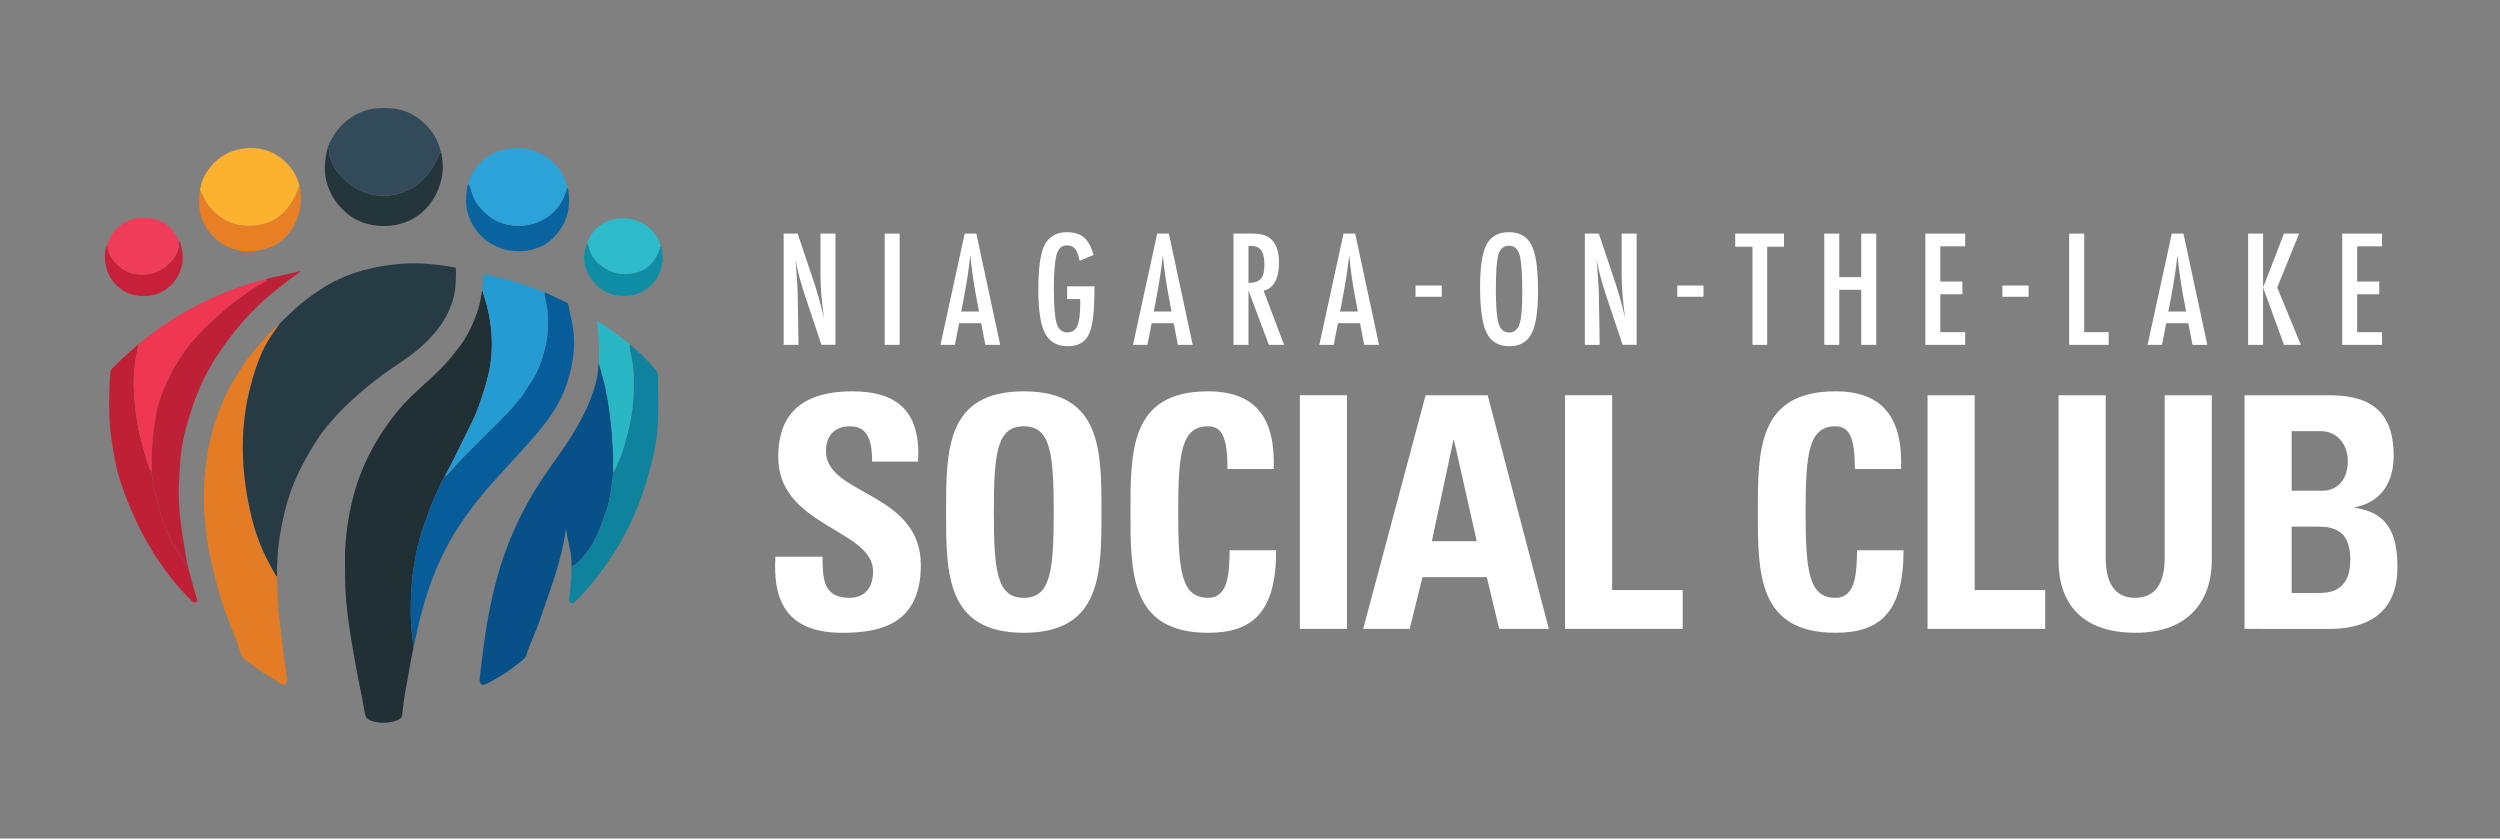 <?xml version="1.0" encoding="utf-8"?>
<!-- Generator: Adobe Illustrator 15.0.2, SVG Export Plug-In . SVG Version: 6.00 Build 0)  -->
<!DOCTYPE svg PUBLIC "-//W3C//DTD SVG 1.1//EN" "http://www.w3.org/Graphics/SVG/1.1/DTD/svg11.dtd">
<svg version="1.1" id="Layer_1" xmlns="http://www.w3.org/2000/svg" xmlns:xlink="http://www.w3.org/1999/xlink" x="0px" y="0px"
	 width="322px" height="108px" viewBox="0 0 322 108" enable-background="new 0 0 322 108" xml:space="preserve">
<rect x="0" y="0" width="322" height="108" fill="#808080" stroke="none"/>
<g>
	<g>
		<path fill="#FFFFFF" d="M108.475,81.502c-7.514,0-8.921-4.585-8.6-9.795h6.068c0,2.876,0.12,5.293,3.456,5.293
			c2.05,0,3.054-1.375,3.054-3.418c0-5.42-12.217-5.752-12.217-14.715c0-4.71,2.17-8.463,9.565-8.463
			c5.908,0,8.841,2.752,8.439,9.047h-5.907c0-2.251-0.361-4.544-2.812-4.544c-1.969,0-3.136,1.126-3.136,3.21
			c0,5.711,12.218,5.211,12.218,14.674C118.603,80.585,113.096,81.502,108.475,81.502z"/>
		<path fill="#FFFFFF" d="M121.855,65.953c0-7.961,0-15.549,10.007-15.549c10.007,0,10.007,7.588,10.007,15.549
			c0,7.879,0,15.549-10.007,15.549C121.855,81.502,121.855,73.832,121.855,65.953z M135.72,65.953
			c0-7.712-0.442-11.046-3.858-11.046c-3.416,0-3.858,3.334-3.858,11.046c0,7.713,0.442,11.047,3.858,11.047
			C135.278,77,135.72,73.666,135.72,65.953z"/>
		<path fill="#FFFFFF" d="M145.604,65.953c0-7.961,0-15.549,10.007-15.549c6.189,0,8.681,3.544,8.44,10.005h-5.949
			c0-4.001-0.684-5.502-2.492-5.502c-3.416,0-3.858,3.334-3.858,11.046c0,7.713,0.442,11.047,3.857,11.047
			c2.813,0,2.693-3.752,2.773-6.127h5.988c0,8.044-3.094,10.629-8.761,10.629C145.604,81.502,145.604,73.832,145.604,65.953z"/>
		<path fill="#FFFFFF" d="M167.423,81.002V50.906h6.067v30.096H167.423z"/>
		<path fill="#FFFFFF" d="M175.579,81.002l8.037-30.096h7.998l7.878,30.096h-6.391l-1.607-6.67h-8.278l-1.648,6.67H175.579z
			 M187.274,56.699h-0.08l-2.773,13.006h5.786L187.274,56.699z"/>
		<path fill="#FFFFFF" d="M201.579,81.002V50.906h6.067V76h9.083v5.002H201.579z"/>
		<path fill="#FFFFFF" d="M226.41,65.953c0-7.961,0-15.549,10.008-15.549c6.188,0,8.681,3.544,8.439,10.005h-5.949
			c0-4.001-0.682-5.502-2.49-5.502c-3.416,0-3.857,3.334-3.857,11.046c0,7.713,0.441,11.047,3.857,11.047
			c2.812,0,2.693-3.752,2.773-6.127h5.987c0,8.044-3.095,10.629-8.761,10.629C226.41,81.502,226.41,73.832,226.41,65.953z"/>
		<path fill="#FFFFFF" d="M248.271,81.002V50.906h6.069V76h9.082v5.002H248.271z"/>
		<path fill="#FFFFFF" d="M284.879,50.906v21.342c0,4.503-2.452,9.254-9.846,9.254c-6.672,0-9.887-3.584-9.887-9.254V50.906h6.069
			v20.926c0,3.709,1.526,5.168,3.737,5.168c2.652,0,3.857-1.834,3.857-5.168V50.906H284.879z"/>
		<path fill="#FFFFFF" d="M289.096,81.002V50.906h10.77c4.622,0,8.439,1.375,8.439,7.796c0,3.459-1.647,5.96-4.943,6.627v0.084
			c4.301,0.626,5.426,3.502,5.426,7.628c0,7.628-6.391,7.962-8.962,7.962L289.096,81.002L289.096,81.002z M295.164,63.203h4.059
			c1.326,0,3.174-0.919,3.174-3.836c0-2.21-1.446-3.836-3.494-3.836h-3.738V63.203L295.164,63.203z M295.164,76.375h3.375
			c1.286,0,4.18-0.041,4.18-4.252c0-2.668-0.965-4.293-4.019-4.293h-3.537L295.164,76.375L295.164,76.375z"/>
	</g>
</g>
<g>
	<g transform="matrix(1,0,0,1,0,0)">
		<g>
			<path fill="#C6203B" d="M13.749,31.566c0.149,0.025,0.099,0.283,0.124,0.403c0.079,0.384,0.233,0.758,0.426,1.099
				c0.534,0.941,1.44,1.702,2.463,2.066c0.373,0.132,0.751,0.186,1.144,0.214c1.885,0.132,3.563-0.701,4.608-2.28
				c0.276-0.417,0.504-0.941,0.499-1.446c-0.001-0.127-0.069-0.518,0.064-0.567c0.257,0.373,0.328,0.934,0.398,1.371
				c0.312,1.945-0.579,3.845-2.213,4.92c-1.549,1.02-3.739,1.059-5.333,0.11c-1.187-0.705-2.047-1.924-2.304-3.28
				C13.466,33.343,13.449,32.372,13.749,31.566z"/>
		</g>
		<g>
			<path fill="#EF3C58" d="M23.076,31.055c-0.133,0.049-0.065,0.44-0.064,0.567c0.005,0.505-0.223,1.029-0.499,1.446
				c-1.045,1.579-2.724,2.412-4.608,2.28c-0.392-0.028-0.771-0.082-1.144-0.214c-1.022-0.364-1.929-1.125-2.463-2.066
				c-0.193-0.34-0.347-0.714-0.426-1.099c-0.024-0.12,0.026-0.377-0.124-0.403c0.419-1.108,1.05-2.06,2.041-2.739
				c1.546-1.06,3.93-1.056,5.485-0.026c0.601,0.397,1.098,0.979,1.468,1.592C22.871,30.606,22.956,30.838,23.076,31.055z"/>
		</g>
		<g>
			<path fill="#C02035" d="M17.833,44.407c-0.039,0.533-0.233,1.044-0.327,1.569c-0.136,0.761-0.193,1.532-0.251,2.301
				c-0.082,1.112,0.008,2.242,0.092,3.351c0.139,1.837,0.423,3.693,0.94,5.465c0.261,0.894,0.459,1.811,0.774,2.688
				c0.112,0.312,0.223,0.779,0.494,0.98c-0.034,0.316,0.057,0.697,0.101,1.012c0.105,0.752,0.243,1.506,0.444,2.236
				c0.59,2.143,1.176,4.26,2.265,6.215c0.36,0.647,0.817,1.234,1.203,1.867c0.117,0.191,0.32,0.584,0.57,0.592
				c0.062,0.099,0.063,0.285,0.092,0.401c0.074,0.306,0.148,0.614,0.236,0.917c0.208,0.723,0.414,1.446,0.622,2.168
				c0.114,0.397,0.294,0.853,0.305,1.268c-0.1,0.097-0.296,0.176-0.434,0.161c-0.185-0.101-0.345-0.282-0.495-0.427
				c-0.298-0.289-0.577-0.594-0.858-0.898c-1.033-1.117-1.986-2.323-2.854-3.57c-1.275-1.83-2.364-3.746-3.299-5.77
				c-0.934-2.023-1.753-4.105-2.332-6.26c-0.28-1.047-0.458-2.121-0.622-3.19c-0.14-0.905-0.278-1.81-0.343-2.726
				c-0.124-1.751-0.113-3.54-0.038-5.293c0.014-0.326,0.042-0.651,0.059-0.977c0.012-0.235-0.002-0.489,0.089-0.711
				c0.098-0.239,0.3-0.433,0.479-0.614c0.651-0.663,1.348-1.302,2.053-1.908c0.257-0.221,0.501-0.458,0.761-0.677
				c0.048-0.04,0.221-0.235,0.267-0.242C17.848,44.331,17.83,44.383,17.833,44.407z"/>
		</g>
		<g>
			<path fill="#EF3752" d="M17.833,44.407c0.029-0.13,0.164-0.224,0.264-0.305c0.209-0.169,0.418-0.336,0.632-0.499
				c0.89-0.675,1.779-1.344,2.711-1.96c2.813-1.863,5.845-3.378,9.01-4.543c0.708-0.261,1.427-0.502,2.153-0.704
				c0.545-0.151,1.105-0.266,1.644-0.437c0.05,0.05,0.166,0.197,0.057,0.24c-0.104,0.037-0.179,0.128-0.283,0.169
				c-0.625,0.242-1.22,0.665-1.778,1.045c-1.286,0.875-2.544,1.8-3.699,2.845c-1.541,1.396-3.066,2.767-4.332,4.43
				c-1.784,2.345-3.211,5.08-3.953,7.941c-0.167,0.644-0.245,1.304-0.346,1.958c-0.316,2.037-0.421,4.111-0.357,6.174
				c-0.271-0.201-0.382-0.669-0.494-0.98c-0.314-0.877-0.513-1.794-0.774-2.688c-0.517-1.771-0.801-3.628-0.94-5.465
				c-0.084-1.108-0.174-2.239-0.092-3.351c0.058-0.769,0.115-1.54,0.251-2.301C17.601,45.451,17.795,44.939,17.833,44.407z"/>
		</g>
		<g>
			<path fill="#BE2038" d="M34.247,35.958c0.271-0.046,0.538-0.162,0.809-0.22c1.229-0.264,2.465-0.551,3.683-0.826
				c-0.352,0.344-0.801,0.598-1.191,0.899c-0.829,0.64-1.668,1.271-2.478,1.936c-1.778,1.459-3.424,3.171-4.86,4.966
				c-1.686,2.104-3.208,4.397-4.318,6.861c-0.759,1.685-1.342,3.42-1.827,5.201c-0.201,0.736-0.401,1.478-0.538,2.23
				c-0.187,1.027-0.305,2.067-0.359,3.111c-0.06,1.168-0.155,2.33-0.146,3.502c0.017,2.207,0.316,4.387,0.682,6.556
				c0.14,0.833,0.248,1.685,0.435,2.507c-0.25-0.008-0.453-0.4-0.57-0.592c-0.385-0.633-0.842-1.22-1.203-1.867
				c-1.088-1.955-1.675-4.072-2.265-6.215c-0.201-0.73-0.339-1.484-0.444-2.236c-0.044-0.314-0.135-0.695-0.101-1.012
				c-0.064-2.062,0.041-4.137,0.357-6.174c0.102-0.655,0.18-1.315,0.346-1.958c0.742-2.861,2.169-5.596,3.953-7.941
				c1.266-1.663,2.791-3.034,4.332-4.43c1.155-1.045,2.413-1.969,3.699-2.845c0.558-0.38,1.153-0.803,1.778-1.045
				c0.104-0.041,0.179-0.132,0.283-0.169C34.413,36.156,34.297,36.009,34.247,35.958z"/>
		</g>
		<g>
			<path fill="#E97F24" d="M25.739,24.495c0.114,0.057,0.146,0.191,0.197,0.305c0.082,0.186,0.174,0.37,0.264,0.552
				c0.306,0.614,0.663,1.193,1.14,1.69c0.705,0.733,1.552,1.313,2.499,1.685c0.551,0.217,1.155,0.302,1.741,0.345
				c1.385,0.102,2.899-0.171,4.062-0.971c0.956-0.658,1.812-1.685,2.31-2.731c0.162-0.341,0.296-0.698,0.44-1.047
				c0.045-0.106,0.07-0.308,0.2-0.331c0.105,0.263,0.101,0.635,0.126,0.918c0.073,0.806,0.022,1.606-0.176,2.392
				c-0.428,1.705-1.375,3.196-2.896,4.125c-0.513,0.314-1.093,0.531-1.675,0.675c-1.418,0.353-2.94,0.378-4.319-0.17
				c-1.733-0.689-3.213-2.276-3.747-4.065c-0.259-0.865-0.299-1.753-0.227-2.647C25.697,24.976,25.694,24.735,25.739,24.495z"/>
		</g>
		<g>
			<path fill="#FCB12F" d="M38.591,23.992c-0.129,0.023-0.155,0.224-0.2,0.331c-0.145,0.349-0.278,0.706-0.44,1.047
				c-0.498,1.046-1.354,2.074-2.31,2.731c-1.163,0.8-2.677,1.073-4.062,0.971c-0.586-0.043-1.189-0.128-1.741-0.345
				c-0.947-0.372-1.793-0.952-2.499-1.685c-0.478-0.497-0.834-1.076-1.14-1.69c-0.09-0.182-0.183-0.366-0.264-0.552
				c-0.05-0.114-0.083-0.248-0.197-0.305c0.118-0.435,0.173-0.876,0.35-1.304c0.59-1.433,1.709-2.649,3.074-3.374
				c1.664-0.883,3.802-1.001,5.555-0.302C36.618,20.272,38.13,22.007,38.591,23.992z"/>
		</g>
		<g>
			<path fill="#E47B25" d="M35.911,41.844c-0.63,0.914-1.303,1.819-1.806,2.813c-0.941,1.858-1.543,3.856-2.023,5.875
				c-1.254,5.265-0.958,10.826,0.322,16.055c0.497,2.034,1.233,4.077,2.244,5.915c0.241,0.437,0.454,0.891,0.719,1.314
				c0.066,0.105,0.17,0.374,0.287,0.412c-0.046,0.233,0.015,0.508,0.021,0.746c0.015,0.633,0.062,1.263,0.093,1.896
				c0.081,1.695,0.271,3.366,0.473,5.051c0.101,0.841,0.168,1.687,0.293,2.523c0.13,0.874,0.293,1.746,0.412,2.621
				c0.045,0.33,0.146,0.774-0.138,1.024c-0.297,0.261-0.715-0.059-0.973-0.234c-0.806-0.551-1.675-1.004-2.466-1.574
				c-0.465-0.336-0.933-0.664-1.388-1.014c-0.238-0.184-0.505-0.364-0.687-0.609c-0.199-0.27-0.31-0.635-0.417-0.95
				c-0.176-0.519-0.349-1.031-0.558-1.538c-0.888-2.156-1.719-4.361-2.322-6.616c-0.706-2.636-1.302-5.315-1.571-8.035
				c-0.478-4.833,0.028-9.84,1.715-14.41c0.41-1.111,0.89-2.232,1.458-3.272c0.313-0.573,0.68-1.116,1.02-1.673
				c0.363-0.594,0.714-1.205,1.128-1.765c0.66-0.893,1.388-1.74,2.132-2.563c0.559-0.618,1.112-1.264,1.732-1.82
				C35.693,41.942,35.821,41.908,35.911,41.844z"/>
		</g>
		<g>
			<path fill="#273B45" d="M35.911,41.844c-0.026,0.033-0.053,0.066-0.08,0.098c-0.019,0.022,0.035-0.047,0.053-0.07
				c0.037-0.051,0.078-0.098,0.117-0.146c0.107-0.13,0.212-0.263,0.336-0.379c0.4-0.376,0.807-0.743,1.197-1.131
				c1.151-1.144,2.461-2.092,3.812-2.98c2.724-1.792,5.898-2.762,9.114-3.14c1.572-0.185,3.206-0.264,4.786-0.094
				c0.177,0.06,0.453,0.027,0.649,0.052c0.7,0.089,1.414,0.162,2.105,0.303c0.229,0.046,0.503,0.043,0.712,0.154
				c0.052,0.516,0.02,1.029-0.005,1.545c-0.022,0.476-0.039,0.949-0.112,1.421c-0.21,1.349-0.754,2.683-1.466,3.845
				c-0.738,1.205-1.742,2.291-2.78,3.241c-1.576,1.445-3.447,2.505-5.153,3.778c-2.608,1.946-5.029,4.062-7.098,6.584
				c-0.886,1.08-1.627,2.264-2.33,3.468c-0.955,1.638-1.787,3.352-2.408,5.146c-0.547,1.583-0.917,3.251-1.216,4.897
				c-0.217,1.192-0.366,2.435-0.413,3.646c-0.018,0.474-0.056,0.946-0.062,1.421c-0.003,0.219,0.047,0.516-0.017,0.725
				c-0.117-0.038-0.221-0.307-0.287-0.412c-0.265-0.424-0.478-0.878-0.719-1.314c-1.011-1.838-1.747-3.881-2.244-5.915
				c-1.28-5.229-1.576-10.79-0.322-16.055c0.48-2.019,1.083-4.016,2.023-5.875C34.608,43.663,35.281,42.758,35.911,41.844z"/>
		</g>
		<g>
			<path fill="#24363C" d="M42.225,19.081c0.049,0.085,0.208,0.11,0.237,0.242c0.034,0.156-0.083,0.251-0.088,0.39
				c-0.003,0.081,0.04,0.19,0.061,0.269c0.191,0.709,0.467,1.375,0.906,1.968c0.814,1.098,1.904,2.05,3.149,2.624
				c2.312,1.064,5.103,0.78,7.147-0.741c1.019-0.757,1.84-1.725,2.418-2.855c0.171-0.334,0.348-0.675,0.5-1.019
				c0.049-0.111,0.098-0.326,0.241-0.351c0.117,0.328,0.151,0.691,0.189,1.035c0.089,0.796,0.056,1.541-0.109,2.327
				c-0.414,1.965-1.487,3.747-3.169,4.889c-2.369,1.608-5.749,1.667-8.209,0.214c-0.562-0.332-1.064-0.771-1.516-1.24
				c-1.518-1.577-2.372-3.802-2.098-6.001c0.054-0.433,0.095-0.859,0.196-1.284C42.11,19.422,42.135,19.169,42.225,19.081z"/>
		</g>
		<g>
			<path fill="#324A59" d="M56.796,19.607c-0.144,0.025-0.192,0.24-0.241,0.351c-0.152,0.344-0.328,0.685-0.5,1.019
				c-0.579,1.13-1.399,2.098-2.418,2.855c-2.044,1.521-4.835,1.805-7.147,0.741c-1.245-0.574-2.335-1.526-3.149-2.624
				c-0.439-0.593-0.715-1.259-0.906-1.968c-0.021-0.079-0.064-0.188-0.061-0.269c0.005-0.139,0.122-0.234,0.088-0.39
				c-0.029-0.131-0.188-0.156-0.237-0.242c0.044-0.446,0.371-0.949,0.583-1.334c0.784-1.425,2.017-2.554,3.498-3.215
				c1.133-0.505,2.314-0.664,3.547-0.619c0.843,0.031,1.709,0.165,2.495,0.483c1.427,0.577,2.635,1.597,3.482,2.877
				C56.315,18.007,56.582,18.76,56.796,19.607z"/>
		</g>
		<g>
			<path fill="#213034" d="M62.122,37.466c0.079,0.1,0.109,0.265,0.146,0.388c0.077,0.262,0.148,0.527,0.232,0.788
				c0.379,1.186,0.614,2.433,0.746,3.669c0.138,1.301,0.146,2.64,0.003,3.941c-0.173,1.574-0.604,3.142-1.101,4.641
				c-0.386,1.164-0.797,2.348-1.342,3.449c-0.826,1.673-1.661,3.341-2.474,5.019c-0.244,0.505-0.544,0.978-0.786,1.483
				c-0.09,0.189-0.206,0.359-0.254,0.561c-0.354,0.429-0.555,1.021-0.797,1.52c-0.582,1.197-1.092,2.42-1.516,3.683
				c-0.31,0.921-0.681,1.819-0.926,2.761c-0.681,2.607-1.077,5.318-1.135,8.012c-0.027,1.266-0.012,2.531,0.093,3.793
				c0.068,0.81,0.255,1.642,0.212,2.451c0.004-0.034,0.009-0.068,0.014-0.102c0.002-0.015-0.003,0.029-0.006,0.043
				c-0.005,0.029-0.012,0.059-0.018,0.088c-0.021,0.101-0.049,0.199-0.073,0.299c-0.075,0.307-0.131,0.619-0.188,0.93
				c-0.174,0.944-0.329,1.893-0.502,2.838c-0.195,1.062-0.393,2.129-0.518,3.201c-0.036,0.312-0.082,0.623-0.113,0.936
				c-0.018,0.178-0.022,0.385-0.128,0.538c-0.215,0.313-0.649,0.433-0.997,0.524c-0.844,0.222-1.742,0.247-2.588,0.01
				c-0.363-0.102-0.755-0.236-0.956-0.58c-0.151-0.259-0.18-0.627-0.236-0.918c-0.115-0.602-0.203-1.209-0.33-1.807
				c-0.483-2.271-0.895-4.562-1.283-6.85c-0.397-2.343-0.715-4.74-0.827-7.115c-0.037-0.774-0.02-1.553-0.024-2.328
				c-0.004-0.839-0.035-1.685,0.008-2.522c0.138-2.666,0.579-5.388,1.355-7.942c0.863-2.842,2.225-5.52,3.916-7.956
				c0.941-1.355,2.014-2.666,3.2-3.816c1.716-1.665,3.635-3.194,5.15-5.053c0.584-0.717,1.193-1.439,1.69-2.22
				c0.693-1.09,1.221-2.282,1.657-3.493c0.238-0.661,0.409-1.369,0.519-2.062c0.029-0.184,0.063-0.367,0.093-0.55
				C62.053,37.618,62.037,37.526,62.122,37.466z"/>
		</g>
		<g>
			<path fill="#065D99" d="M57.292,61.404c0.185-0.072,0.312-0.24,0.441-0.385c0.249-0.277,0.486-0.563,0.735-0.84
				c0.852-0.947,1.772-1.838,2.662-2.748c1.95-1.996,4.039-3.879,5.807-6.043c0.338-0.414,0.614-0.887,0.908-1.333
				c0.388-0.591,0.788-1.173,1.118-1.802c0.625-1.189,1.039-2.496,1.321-3.805c0.321-1.491,0.354-3.026,0.206-4.538
				c-0.051-0.521-0.173-1.025-0.27-1.538c-0.039-0.212-0.143-0.51-0.083-0.72c0.118,0.017,0.231,0.093,0.341,0.141
				c0.226,0.099,0.451,0.194,0.672,0.302c0.476,0.232,0.96,0.445,1.43,0.69c0.19,0.1,0.411,0.18,0.572,0.325
				c0.118,0.334,0.155,0.709,0.233,1.055c0.187,0.82,0.359,1.634,0.464,2.469c0.125,1.007,0.119,2.042,0.003,3.05
				c-0.25,2.198-0.907,4.347-1.965,6.295c-0.976,1.794-2.299,3.387-3.649,4.907c-1.761,1.98-3.582,3.902-5.33,5.896
				c-1.017,1.158-1.982,2.395-2.882,3.646c-2.002,2.783-3.578,5.857-4.689,9.098c-0.452,1.319-0.871,2.682-1.208,4.034
				c-0.336,1.347-0.592,2.714-0.907,4.062c0.043-0.81-0.144-1.642-0.212-2.451c-0.105-1.262-0.121-2.527-0.093-3.793
				c0.058-2.693,0.454-5.404,1.135-8.012c0.246-0.941,0.616-1.84,0.926-2.761c0.424-1.263,0.934-2.485,1.516-3.683
				C56.737,62.426,56.938,61.833,57.292,61.404z"/>
		</g>
		<g>
			<path fill="#249BD3" d="M62.122,37.466c-0.059-0.19,0.037-0.454,0.054-0.649c0.042-0.502,0.073-1.013,0.081-1.517
				c1.894,0.391,3.762,0.879,5.598,1.494c0.56,0.188,1.119,0.385,1.674,0.59c0.207,0.077,0.4,0.201,0.609,0.269
				c-0.06,0.209,0.044,0.507,0.083,0.72c0.097,0.513,0.218,1.017,0.27,1.538c0.148,1.512,0.115,3.047-0.206,4.538
				c-0.282,1.309-0.696,2.616-1.321,3.805c-0.33,0.628-0.729,1.21-1.118,1.802c-0.293,0.446-0.57,0.919-0.908,1.333
				c-1.768,2.164-3.856,4.047-5.807,6.043c-0.89,0.91-1.81,1.801-2.662,2.748c-0.249,0.276-0.487,0.562-0.735,0.84
				c-0.13,0.145-0.257,0.312-0.441,0.385c0.048-0.201,0.164-0.371,0.254-0.561c0.242-0.506,0.542-0.979,0.786-1.483
				c0.813-1.678,1.647-3.346,2.474-5.019c0.544-1.102,0.956-2.286,1.342-3.449c0.498-1.499,0.928-3.066,1.101-4.641
				c0.143-1.301,0.135-2.64-0.003-3.941c-0.132-1.236-0.366-2.483-0.746-3.669c-0.083-0.261-0.155-0.526-0.232-0.788
				C62.231,37.731,62.201,37.566,62.122,37.466z"/>
		</g>
		<g>
			<path fill="#0964A0" d="M60.327,23.745c0.236,0.166,0.314,0.66,0.401,0.922c0.21,0.64,0.462,1.272,0.89,1.8
				c0.561,0.693,1.218,1.348,1.993,1.799c1.526,0.889,3.473,1.054,5.148,0.537c0.571-0.177,1.09-0.449,1.6-0.756
				c0.979-0.589,1.764-1.563,2.228-2.599c0.142-0.315,0.251-0.639,0.359-0.967c0.036-0.107,0.038-0.296,0.169-0.303
				c0.07,0.189,0.079,0.406,0.111,0.604c0.107,0.642,0.096,1.314,0.011,1.959c-0.197,1.501-0.885,2.815-1.965,3.871
				c-0.429,0.418-0.923,0.849-1.478,1.092c-0.864,0.379-1.763,0.621-2.71,0.659c-2.05,0.083-4.168-0.801-5.491-2.375
				c-1.111-1.324-1.701-2.993-1.549-4.729c0.033-0.385,0.077-0.766,0.145-1.147C60.209,23.997,60.206,23.771,60.327,23.745z"/>
		</g>
		<g>
			<path fill="#2BA2D8" d="M73.114,24.177c-0.131,0.007-0.133,0.196-0.169,0.303c-0.108,0.328-0.218,0.652-0.359,0.967
				c-0.464,1.035-1.25,2.009-2.228,2.599c-0.51,0.307-1.028,0.58-1.6,0.756c-1.675,0.517-3.622,0.353-5.148-0.537
				c-0.775-0.451-1.432-1.106-1.993-1.799c-0.428-0.528-0.679-1.16-0.89-1.8c-0.087-0.262-0.165-0.756-0.401-0.922
				c-0.061-0.163,0.042-0.37,0.103-0.527c0.164-0.426,0.352-0.841,0.608-1.22c0.652-0.964,1.585-1.816,2.646-2.308
				c0.676-0.313,1.401-0.48,2.137-0.575c2.39-0.305,4.919,0.79,6.291,2.785c0.306,0.445,0.565,0.927,0.751,1.435
				c0.066,0.181,0.138,0.363,0.189,0.548C73.077,23.977,73.073,24.091,73.114,24.177z"/>
		</g>
		<g>
			<path fill="#075088" d="M77.161,46.865c0.319,1.101,0.63,2.198,0.868,3.32c0.404,1.901,0.642,3.857,0.804,5.792
				c0.082,0.978,0.126,1.969,0.147,2.949c0.013,0.626-0.017,1.256,0.019,1.88c-0.175,1.222-0.267,2.442-0.527,3.651
				c-0.165,0.764-0.439,1.502-0.696,2.238c-0.446,1.28-0.965,2.576-1.695,3.724c-0.471,0.739-0.987,1.437-1.658,2.009
				c-0.211,0.18-0.521,0.477-0.796,0.536c-0.034-0.142-0.014-0.299-0.021-0.444c-0.016-0.383-0.018-0.781-0.077-1.16
				c-0.17-1.078-0.499-2.139-0.617-3.221c-0.147,0.496-0.173,1.036-0.275,1.544c-0.195,0.965-0.43,1.927-0.687,2.877
				c-0.678,2.509-1.633,4.926-2.452,7.388c-0.361,1.088-0.849,2.118-1.263,3.184c-0.087,0.227-0.184,0.449-0.256,0.681
				c-0.091,0.292-0.151,0.603-0.333,0.854c-0.222,0.31-0.564,0.515-0.85,0.758c-0.991,0.842-2.123,1.551-3.255,2.188
				c-0.301,0.17-0.604,0.342-0.923,0.476c-0.126,0.053-0.289,0.129-0.428,0.117c-0.458-0.183-0.426-0.553-0.387-0.966
				c0.03-0.32,0.069-0.639,0.108-0.959c0.229-1.886,0.456-3.766,0.764-5.643c0.706-4.295,1.801-8.502,3.585-12.48
				c0.987-2.203,2.179-4.365,3.508-6.381c0.781-1.182,1.619-2.33,2.43-3.492c1.601-2.293,3.088-4.729,4.04-7.371
				c0.313-0.871,0.59-1.774,0.729-2.69c0.046-0.303,0.068-0.612,0.096-0.917C77.071,47.225,77.1,46.806,77.161,46.865z"/>
		</g>
		<g>
			<path fill="#0F829D" d="M73.625,72.964c0.276-0.06,0.585-0.356,0.796-0.536c0.671-0.572,1.188-1.27,1.658-2.009
				c0.729-1.147,1.249-2.443,1.695-3.724c0.257-0.736,0.531-1.475,0.696-2.238c0.261-1.209,0.353-2.43,0.527-3.651
				c0.226-0.225,0.331-0.635,0.47-0.919c0.392-0.805,0.69-1.629,0.933-2.489c0.325-1.157,0.669-2.328,0.874-3.514
				c0.313-1.813,0.389-3.614,0.344-5.449c-0.023-0.946-0.162-1.863-0.368-2.785c-0.063-0.285-0.107-0.573-0.141-0.863
				c-0.017-0.15-0.048-0.291,0.022-0.428c0.16,0.04,0.324,0.259,0.446,0.368c0.35,0.312,0.701,0.617,1.039,0.942
				c0.518,0.499,1.021,1.02,1.487,1.567c0.197,0.231,0.452,0.459,0.567,0.746c0.144,0.358,0.061,0.88,0.071,1.26
				c0.024,0.923,0.044,1.845,0.044,2.769c0,1.447-0.027,2.895-0.207,4.333c-0.191,1.529-0.579,3.021-0.977,4.506
				c-1.059,3.949-2.715,7.73-5.012,11.123c-1.05,1.551-2.158,3.039-3.435,4.412c-0.31,0.334-0.621,0.673-0.953,0.984
				c-0.127,0.12-0.295,0.307-0.476,0.338c-0.071,0.013-0.138-0.02-0.198-0.053c-0.291-0.155-0.219-0.49-0.182-0.765
				c0.129-0.951,0.175-1.899,0.241-2.855c0.016-0.24,0.021-0.482,0.018-0.724C73.605,73.207,73.576,73.058,73.625,72.964z"/>
		</g>
		<g>
			<path fill="#0E8DA4" d="M75.668,31.39c0.168,0.274,0.204,0.65,0.316,0.951c0.162,0.432,0.43,0.841,0.728,1.19
				c1.356,1.589,3.523,2.175,5.488,1.492c0.424-0.147,0.841-0.335,1.197-0.613c0.576-0.449,1.034-1.06,1.323-1.73
				c0.095-0.221,0.18-0.453,0.248-0.683c0.033-0.111,0.026-0.229,0.141-0.275c0.064,0.063,0.077,0.23,0.096,0.317
				c0.073,0.324,0.138,0.648,0.145,0.981c0.029,1.398-0.472,2.686-1.458,3.685c-1.528,1.548-3.97,1.846-5.896,0.866
				c-0.603-0.307-1.106-0.757-1.546-1.266c-0.86-0.998-1.364-2.39-1.164-3.713c0.047-0.312,0.125-0.612,0.203-0.917
				C75.519,31.556,75.538,31.401,75.668,31.39z"/>
		</g>
		<g>
			<path fill="#2DBBCC" d="M85.11,31.721c-0.114,0.046-0.108,0.165-0.141,0.275c-0.068,0.23-0.153,0.462-0.248,0.683
				c-0.289,0.67-0.747,1.281-1.323,1.73c-0.356,0.278-0.772,0.465-1.197,0.613c-1.965,0.683-4.132,0.098-5.488-1.492
				c-0.298-0.349-0.566-0.758-0.728-1.19c-0.113-0.3-0.148-0.677-0.316-0.951c-0.038-0.149,0.018-0.25,0.077-0.391
				c0.109-0.259,0.23-0.512,0.384-0.747c0.721-1.102,1.811-1.803,3.102-2.047c1.943-0.367,3.94,0.335,5.128,1.945
				c0.257,0.349,0.477,0.738,0.63,1.144C85.043,31.433,85.056,31.584,85.11,31.721z"/>
		</g>
		<g>
			<path fill="#2AB7C5" d="M81.133,44.359c-0.07,0.137-0.04,0.278-0.022,0.428c0.033,0.29,0.077,0.579,0.141,0.863
				c0.206,0.922,0.344,1.839,0.368,2.785c0.045,1.834-0.031,3.636-0.344,5.449c-0.205,1.186-0.549,2.356-0.874,3.514
				c-0.242,0.86-0.541,1.685-0.933,2.489c-0.139,0.284-0.244,0.694-0.47,0.919c-0.035-0.624-0.005-1.254-0.019-1.88
				c-0.021-0.98-0.065-1.972-0.147-2.949c-0.162-1.935-0.399-3.891-0.804-5.792c-0.238-1.122-0.549-2.219-0.868-3.32
				c-0.069-0.196-0.022-0.469-0.013-0.674c0.021-0.435,0.038-0.864,0.029-1.3c-0.017-0.805-0.067-1.599-0.151-2.399
				c-0.042-0.396-0.135-0.784-0.167-1.181c0.071,0.082,0.247,0.147,0.345,0.208c0.236,0.147,0.474,0.296,0.704,0.452
				c0.789,0.533,1.557,1.097,2.315,1.672c0.219,0.166,0.444,0.325,0.659,0.497C80.962,44.206,81.077,44.271,81.133,44.359z"/>
		</g>
	</g>
</g>
<g>
	<path fill="#FFFFFF" d="M100.938,30.092h1.8l1.92,5.715c0.557,1.614,1.048,3.337,1.475,5.167c-0.155-1.107-0.269-2.109-0.343-3.006
		c-0.074-0.896-0.111-1.741-0.111-2.533v-5.344h1.93v14.324h-1.806l-2.158-6.448c-0.198-0.6-0.384-1.215-0.561-1.846
		c-0.176-0.631-0.338-1.292-0.486-1.985c-0.012-0.086-0.032-0.192-0.06-0.315s-0.06-0.266-0.097-0.427
		c0.019,0.161,0.034,0.298,0.046,0.413c0.012,0.115,0.021,0.212,0.028,0.292l0.102,1.457l0.11,1.772
		c0.007,0.099,0.012,0.22,0.015,0.362c0.004,0.143,0.005,0.303,0.005,0.482l0.102,6.244h-1.911V30.092z"/>
	<path fill="#FFFFFF" d="M113.948,30.092h1.93v14.324h-1.93V30.092z"/>
	<path fill="#FFFFFF" d="M124.25,30.092h1.503l3.071,14.324h-1.911l-0.538-2.792h-2.839l-0.547,2.792h-1.855L124.25,30.092z
		 M126.096,40.13l-0.427-2.282c-0.285-1.552-0.517-3.21-0.696-4.973c-0.087,0.86-0.198,1.73-0.334,2.612
		c-0.136,0.881-0.297,1.816-0.482,2.806l-0.353,1.837H126.096z"/>
	<path fill="#FFFFFF" d="M137.455,36.883h3.507v0.557c0,2.79-0.244,4.673-0.732,5.65c-0.482,1.002-1.386,1.503-2.709,1.503
		c-1.367,0-2.341-0.557-2.923-1.67c-0.575-1.113-0.862-2.984-0.862-5.613c0-3.006,0.315-5.006,0.946-6.002
		c0.594-0.934,1.506-1.401,2.736-1.401c0.94,0,1.673,0.226,2.199,0.677c0.531,0.458,0.946,1.209,1.243,2.254l-1.8,0.751
		c-0.081-0.377-0.17-0.694-0.27-0.951c-0.099-0.256-0.207-0.456-0.324-0.598c-0.235-0.291-0.588-0.436-1.058-0.436
		c-0.644,0-1.083,0.396-1.317,1.188c-0.235,0.829-0.353,2.316-0.353,4.462c0,2.171,0.12,3.64,0.361,4.407
		c0.241,0.767,0.696,1.15,1.364,1.15c0.612,0,1.042-0.272,1.289-0.816c0.254-0.581,0.381-1.515,0.381-2.802v-0.39v-0.288h-1.68
		V36.883z"/>
	<path fill="#FFFFFF" d="M149.047,30.092h1.503l3.07,14.324h-1.911l-0.538-2.792h-2.839l-0.547,2.792h-1.855L149.047,30.092z
		 M150.893,40.13l-0.427-2.282c-0.284-1.552-0.517-3.21-0.695-4.973c-0.087,0.86-0.198,1.73-0.334,2.612
		c-0.137,0.881-0.297,1.816-0.482,2.806l-0.353,1.837H150.893z"/>
	<path fill="#FFFFFF" d="M158.875,30.092h2.542c1.052,0,1.833,0.25,2.347,0.751c0.65,0.649,0.975,1.642,0.975,2.978
		c0,1.027-0.172,1.851-0.516,2.472c-0.342,0.622-0.832,1.007-1.469,1.155l2.635,6.967h-1.959l-2.625-7.014v7.014h-1.93V30.092z
		 M160.805,36.438c0.748,0,1.277-0.173,1.586-0.52c0.311-0.346,0.465-0.931,0.465-1.753c0-0.445-0.033-0.826-0.098-1.141
		s-0.168-0.572-0.307-0.77c-0.139-0.198-0.318-0.343-0.537-0.436c-0.22-0.093-0.481-0.139-0.784-0.139h-0.325V36.438z"/>
	<path fill="#FFFFFF" d="M173.045,30.092h1.504l3.07,14.324h-1.91l-0.539-2.792h-2.838l-0.549,2.792h-1.855L173.045,30.092z
		 M174.893,40.13l-0.428-2.282c-0.285-1.552-0.516-3.21-0.695-4.973c-0.088,0.86-0.199,1.73-0.334,2.612
		c-0.137,0.881-0.297,1.816-0.482,2.806L172.6,40.13H174.893z"/>
	<path fill="#FFFFFF" d="M182.318,36.776h3.377v1.447h-3.377V36.776z"/>
	<path fill="#FFFFFF" d="M198.094,37.607c0,2.53-0.283,4.327-0.846,5.39c-0.562,1.064-1.506,1.596-2.828,1.596
		c-1.393,0-2.373-0.572-2.941-1.716c-0.562-1.12-0.844-3.108-0.844-5.965c0-2.548,0.277-4.351,0.834-5.409
		c0.562-1.064,1.516-1.596,2.857-1.596c1.199,0,2.09,0.412,2.672,1.234c0.383,0.551,0.662,1.333,0.836,2.347
		C198.006,34.428,198.094,35.801,198.094,37.607z M196.07,37.811c0-2.48-0.111-4.125-0.334-4.936
		c-0.223-0.816-0.678-1.225-1.363-1.225c-0.688,0-1.145,0.375-1.373,1.123c-0.223,0.755-0.334,2.27-0.334,4.546
		c0,2.097,0.117,3.55,0.352,4.36c0.242,0.767,0.693,1.15,1.355,1.15c0.648,0,1.094-0.358,1.336-1.076
		C195.949,41.043,196.07,39.729,196.07,37.811z"/>
	<path fill="#FFFFFF" d="M204.127,30.092h1.801l1.92,5.715c0.557,1.614,1.049,3.337,1.475,5.167
		c-0.154-1.107-0.27-2.109-0.344-3.006c-0.074-0.896-0.111-1.741-0.111-2.533v-5.344h1.93v14.324h-1.805l-2.158-6.448
		c-0.197-0.6-0.385-1.215-0.561-1.846s-0.338-1.292-0.486-1.985c-0.012-0.086-0.031-0.192-0.061-0.315
		c-0.027-0.124-0.059-0.266-0.096-0.427c0.018,0.161,0.033,0.298,0.045,0.413c0.014,0.115,0.021,0.212,0.029,0.292l0.102,1.457
		l0.109,1.772c0.008,0.099,0.012,0.22,0.016,0.362c0.002,0.143,0.004,0.303,0.004,0.482l0.104,6.244h-1.912V30.092z"/>
	<path fill="#FFFFFF" d="M216.033,36.776h3.377v1.447h-3.377V36.776z"/>
	<path fill="#FFFFFF" d="M223.496,30.092h6.281v1.688h-2.162v12.636h-1.893V31.781h-2.227V30.092z"/>
	<path fill="#FFFFFF" d="M234.967,30.092h1.93v5.604h2.83v-5.604h1.93v14.324h-1.93v-7.088h-2.83v7.088h-1.93V30.092z"/>
	<path fill="#FFFFFF" d="M247.986,30.092h5.131v1.633h-3.201v4.537h2.84v1.633h-2.84v4.889h3.201v1.633h-5.131V30.092z"/>
	<path fill="#FFFFFF" d="M257.908,36.776h3.377v1.447h-3.377V36.776z"/>
	<path fill="#FFFFFF" d="M266.512,30.092h1.93v12.691h3.154v1.633h-5.084V30.092z"/>
	<path fill="#FFFFFF" d="M279.727,30.092h1.504l3.07,14.324h-1.91l-0.539-2.792h-2.838l-0.549,2.792h-1.855L279.727,30.092z
		 M281.574,40.13l-0.428-2.282c-0.285-1.552-0.516-3.21-0.695-4.973c-0.088,0.86-0.199,1.73-0.334,2.612
		c-0.137,0.881-0.297,1.816-0.482,2.806l-0.354,1.837H281.574z"/>
	<path fill="#FFFFFF" d="M289.557,30.092h1.93v6.939l2.689-6.939h1.949l-2.82,6.939l3.043,7.385h-2.172l-2.689-7.385v7.385h-1.93
		V30.092z"/>
	<path fill="#FFFFFF" d="M301.676,30.092h5.131v1.633h-3.201v4.537h2.84v1.633h-2.84v4.889h3.201v1.633h-5.131V30.092z"/>
</g>
</svg>
